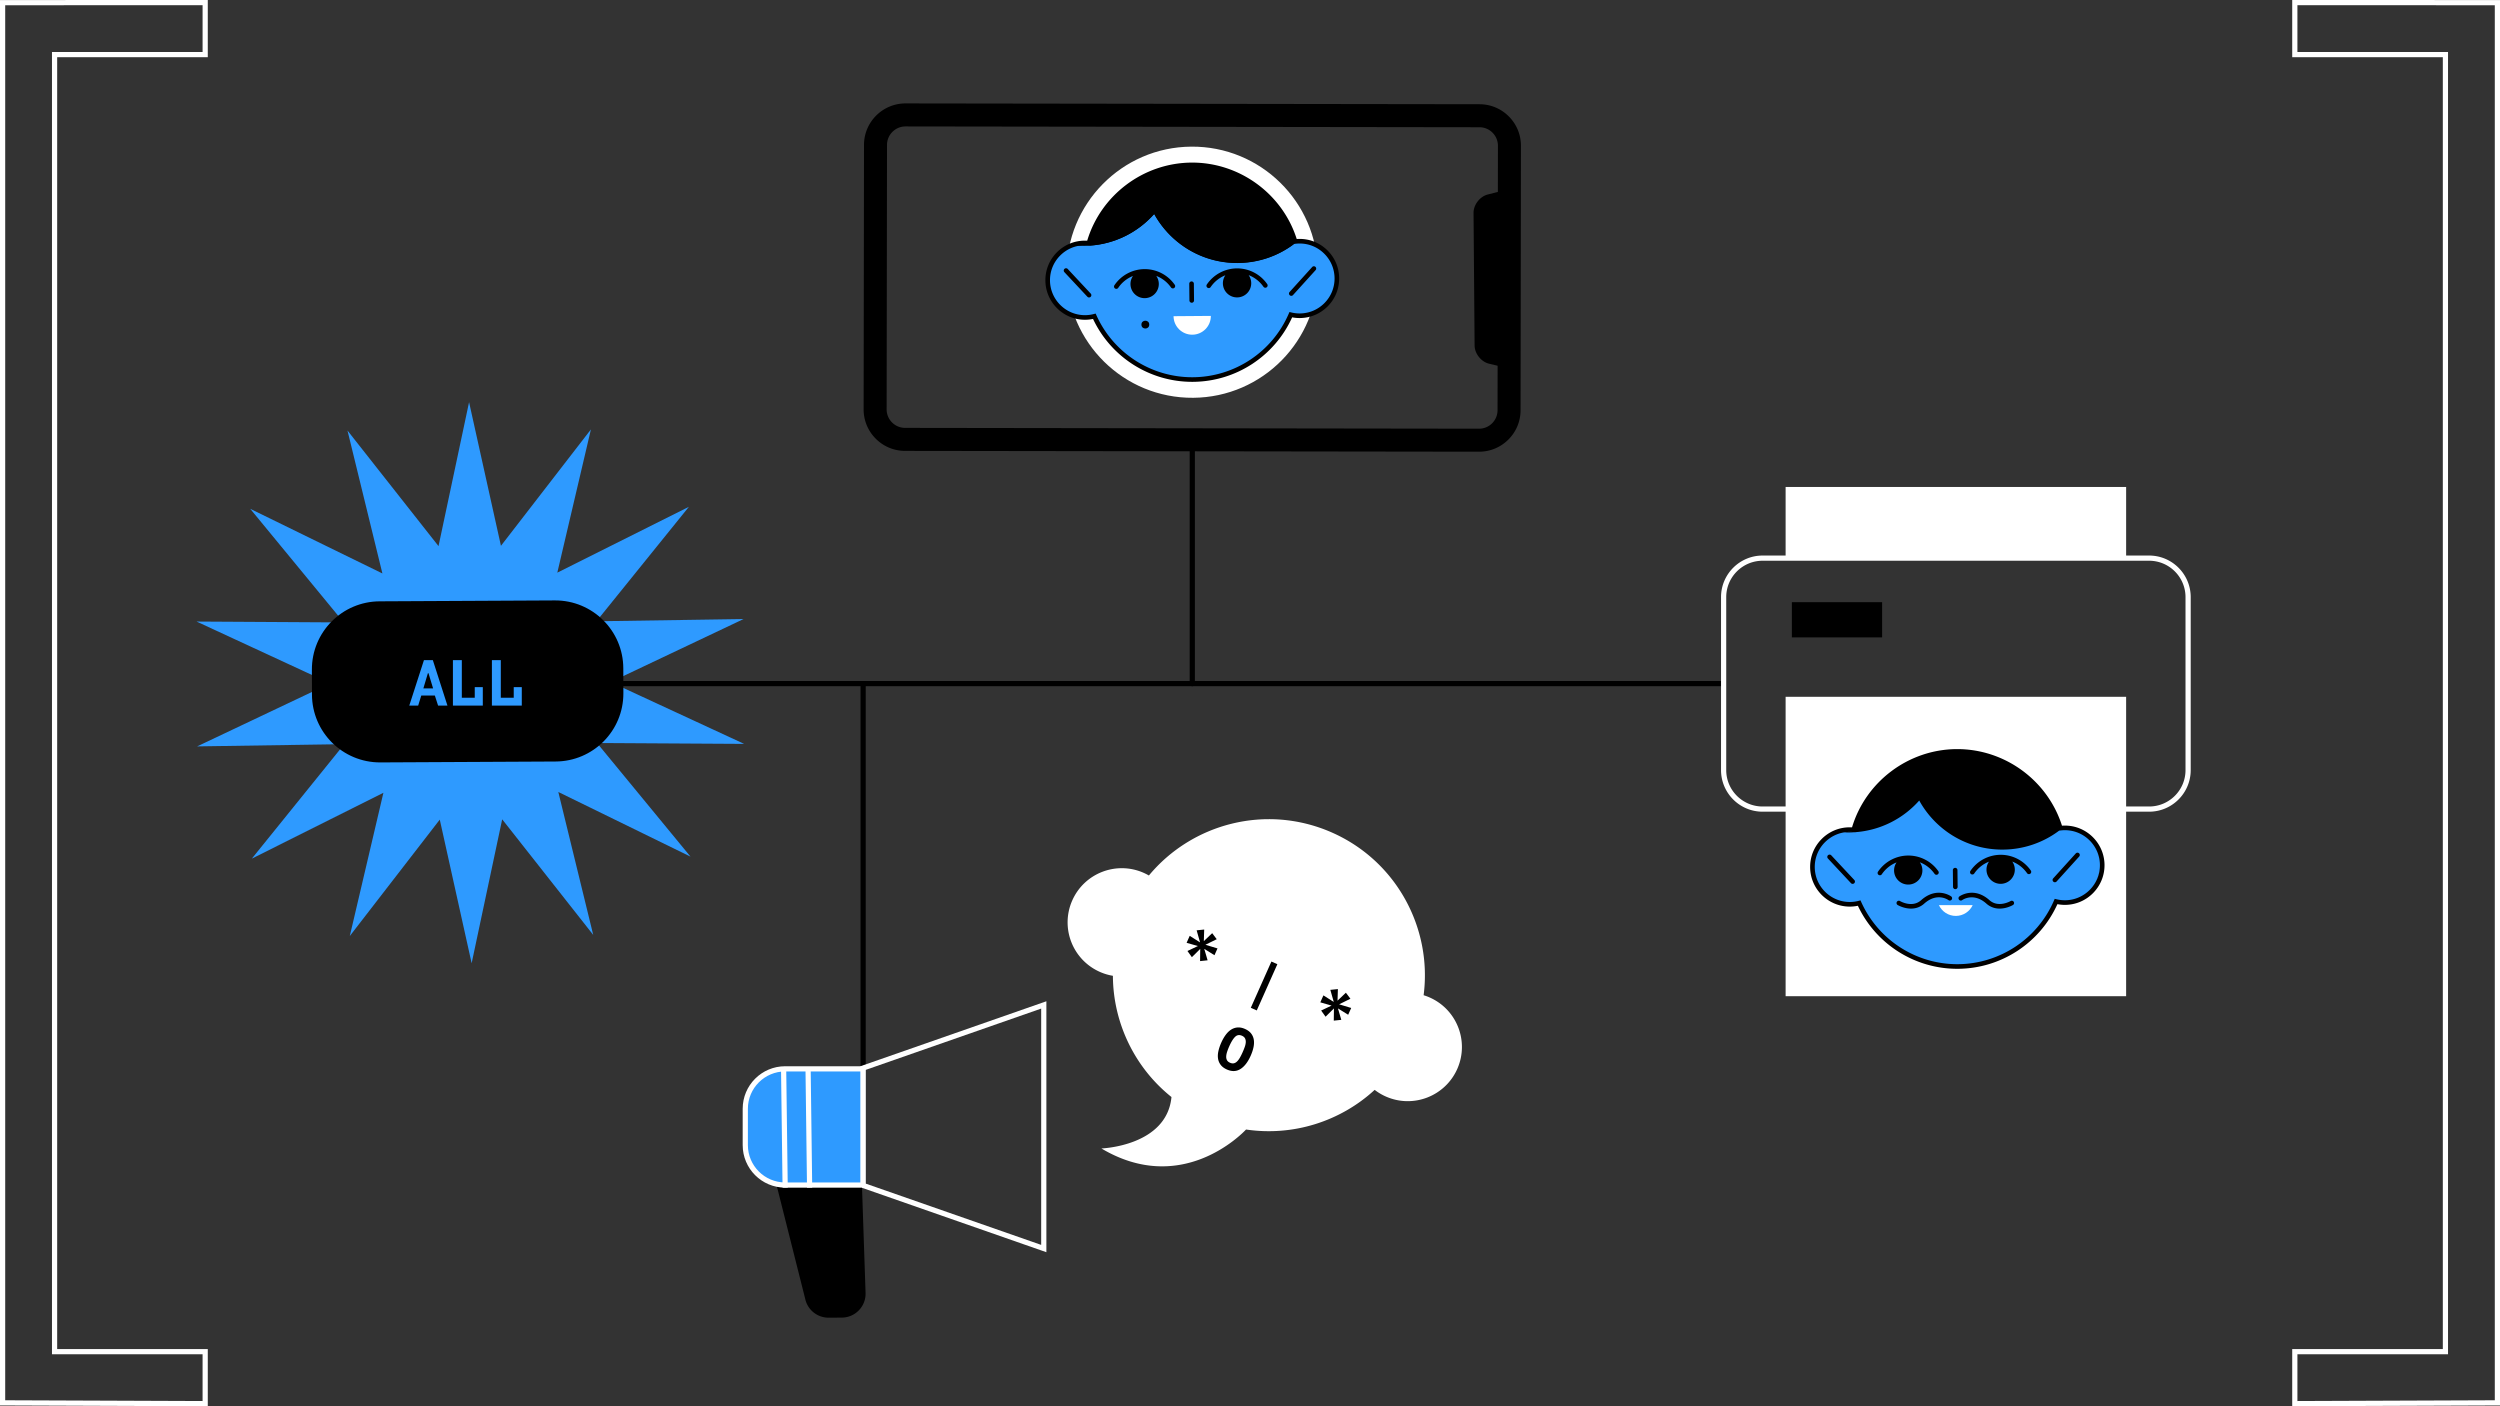 <svg xmlns="http://www.w3.org/2000/svg" xmlns:xlink="http://www.w3.org/1999/xlink" xml:space="preserve" viewBox="0 0 1920 1080"><rect x="0" y="0" width="1920" height="1080" fill="#333333" stroke="none"/><path fill="#2E9AFF" d="m530.295 657.888-101.51-49.644 26.818 109.771-69.918-88.772L362.22 739.78l-24.477-110.317-69.101 89.409 25.811-110.012-101.051 50.572 70.987-87.918-112.986 1.72 102.104-48.412-102.544-47.473 112.998.684-71.791-87.264 101.511 49.644-26.819-109.771 69.918 88.772 23.465-110.537 24.477 110.317 69.101-89.409-25.811 110.012 101.051-50.572-70.987 87.918 112.986-1.72-102.104 48.412 102.544 47.473-112.998-.684z"/><path fill="#FFF" d="M1760.422 1080.004v-43.917h115.669V43.913h-115.669V.004L1920 .037v1079.342l-159.578.625zm3.992-39.926v35.918l151.594-.594V4.029l-151.594-.032v35.925h115.669v1000.157h-115.669zM159.577 1080.004 0 1079.379V.037L159.577.004v43.909H43.909v992.174h115.669v43.917zm-155.585-4.601 151.594.594v-35.918H39.917V39.922h115.669V3.997L3.992 4.029v1071.374z"/><path d="M1158.77 89.419c-6.013-6.031-14.015-9.358-22.531-9.37l-440.759-.626c-17.61-.016-31.903 14.257-31.929 31.837l-.288 203.096c-.013 8.516 3.293 16.527 9.306 22.558 6.013 6.03 14.015 9.358 22.532 9.37l440.758.625h.048c8.498 0 16.491-3.304 22.51-9.305 6.031-6.014 9.359-14.016 9.37-22.532l.289-203.096c.012-8.516-3.293-16.527-9.306-22.557zm-12.831 235.67a14.117 14.117 0 0 1-10.033 4.147h-.021l-440.758-.625a14.12 14.12 0 0 1-10.043-4.177 14.117 14.117 0 0 1-4.148-10.053l.288-203.095c.012-7.828 6.385-14.19 14.211-14.19h.021l440.76.626a14.117 14.117 0 0 1 10.041 4.176 14.121 14.121 0 0 1 4.149 10.053l-.051 35.444-7.776 1.986c-6.046 1.544-10.953 7.913-10.902 14.153l.815 101.817c.05 6.24 5.058 12.529 11.127 13.977l6.545 1.561-.049 34.158a14.123 14.123 0 0 1-4.176 10.042z"/><path fill="#FFF" d="M1012.069 208.292c.426 53.263-42.407 96.79-95.67 97.213-53.265.427-96.79-42.404-97.217-95.668-.426-53.265 42.407-96.79 95.671-97.217 53.265-.426 96.789 42.407 97.216 95.672z"/><defs><path id="a" d="M997.863 185.257c-1.099.009-2.18.087-3.245.214-10.218-34.267-42.101-59.129-79.652-58.827-37.553.3-69.036 25.67-78.704 60.096a28.725 28.725 0 0 0-3.243-.161c-15.807.125-28.517 13.042-28.391 28.848.126 15.807 13.043 28.516 28.848 28.39 2.41-.02 4.744-.34 6.971-.917 13.011 28.864 42.141 48.855 75.838 48.586 33.696-.271 62.502-20.725 75.049-49.795 2.238.541 4.578.824 6.986.805 15.805-.126 28.514-13.041 28.388-28.847-.126-15.808-13.04-28.519-28.845-28.392z"/></defs><use xlink:href="#a" fill="#2E9AFF" overflow="visible"/><clipPath id="b"><use xlink:href="#a" overflow="visible"/></clipPath><g clip-path="url(#b)"><path d="M904.739 115.537c.321 40.119-31.942 72.901-72.062 73.223-40.12.322-72.905-31.939-73.226-72.06-.322-40.12 31.942-72.904 72.063-73.226 40.119-.321 72.903 31.943 73.225 72.063z"/></g><g clip-path="url(#b)"><path d="M1022.772 128.668c.321 40.12-31.939 72.903-72.06 73.225-40.118.321-72.904-31.94-73.226-72.06-.321-40.12 31.944-72.904 72.062-73.226 40.121-.321 72.902 31.942 73.224 72.061z"/></g><path d="M836.392 228.449c-.473 0-.943-.188-1.292-.56l-17.704-18.941a1.768 1.768 0 0 1 2.582-2.413l17.704 18.941a1.768 1.768 0 0 1-1.29 2.973zM991.708 227.206a1.769 1.769 0 0 1-1.31-2.953l17.4-19.224a1.769 1.769 0 0 1 2.622 2.372l-17.4 19.224c-.349.385-.83.581-1.312.581zM878.939 206.692a28.11 28.11 0 0 0-23.076 12.401 1.767 1.767 0 1 0 2.931 1.976 24.596 24.596 0 0 1 11.331-9.115 10.81 10.81 0 0 0-1.915 6.24c.048 6.007 4.956 10.836 10.961 10.788 6.004-.049 10.836-4.956 10.788-10.962a10.82 10.82 0 0 0-1.954-6.127 24.548 24.548 0 0 1 11.309 8.852 1.767 1.767 0 1 0 2.899-2.023c-5.311-7.607-14.026-12.133-23.274-12.03zM973.188 218.153a28.107 28.107 0 0 0-23.273-12.029 28.118 28.118 0 0 0-23.078 12.399 1.768 1.768 0 0 0 2.93 1.978 24.617 24.617 0 0 1 11.331-9.114 10.82 10.82 0 0 0-1.914 6.238c.048 6.007 4.956 10.836 10.961 10.788 6.006-.048 10.838-4.955 10.79-10.962a10.818 10.818 0 0 0-1.97-6.148 24.592 24.592 0 0 1 11.325 8.873 1.768 1.768 0 1 0 2.898-2.023zM915.25 232.507c-.968 0-1.757-.78-1.767-1.749l-.127-12.841a1.766 1.766 0 0 1 1.75-1.784c.94-.01 1.775.774 1.785 1.749l.127 12.841a1.766 1.766 0 0 1-1.75 1.784h-.018z"/><path fill="#FFF" d="M929.934 242.611c.063 7.911-6.3 14.376-14.21 14.44-7.911.063-14.378-6.3-14.441-14.211"/><circle cx="879.619" cy="249.3" r="3.006"/><path d="M1322.057 527.018H478.753a1.996 1.996 0 0 1 0-3.992h843.305a1.996 1.996 0 1 1-.001 3.992zM1615.43 401.606h-30.409c-8.409 0-15.227 6.817-15.227 15.227v11.823h60.862v-11.823c0-8.41-6.817-15.227-15.226-15.227z"/><path fill="#FFF" d="M1371.35 373.992v54.1h261.518v-54.1z"/><path fill="#FFF" d="M1650.531 623.383h-22.471a1.996 1.996 0 0 1-1.996-1.996v-75.773h-247.911v75.773a1.996 1.996 0 0 1-1.996 1.996h-22.471c-17.608 0-31.934-14.326-31.934-31.934V458.593c0-17.608 14.326-31.934 31.934-31.934h296.845c17.608 0 31.934 14.326 31.934 31.934v132.856c.001 17.608-14.325 31.934-31.934 31.934zm-20.475-3.992h20.475c15.408 0 27.942-12.535 27.942-27.942V458.593c0-15.408-12.535-27.942-27.942-27.942h-296.845c-15.408 0-27.942 12.535-27.942 27.942v132.856c0 15.408 12.535 27.942 27.942 27.942h20.475v-75.773c0-1.102.894-1.996 1.996-1.996h251.903c1.102 0 1.996.894 1.996 1.996v75.773z"/><path fill="#FFF" d="M1371.35 535.165V765.09h261.518V535.165z"/><path d="M1376.158 462.468h69.316v27.05h-69.316z"/><path fill="#2E9AFF" d="M1584.303 635.622a29.42 29.42 0 0 0-3.245.214c-10.218-34.267-42.101-59.129-79.652-58.827-37.553.3-69.036 25.67-78.704 60.096a28.725 28.725 0 0 0-3.243-.161c-15.807.125-28.517 13.042-28.391 28.848.126 15.807 13.043 28.516 28.848 28.39 2.41-.02 4.744-.34 6.971-.917 13.011 28.864 42.141 48.855 75.838 48.586 33.696-.271 62.502-20.725 75.049-49.795 2.238.541 4.578.824 6.986.805 15.805-.126 28.514-13.041 28.388-28.847-.125-15.808-13.04-28.519-28.845-28.392z"/><path d="M1422.832 678.815c-.472 0-.943-.188-1.291-.56l-17.704-18.941a1.766 1.766 0 1 1 2.583-2.413l17.704 18.941a1.766 1.766 0 0 1-1.292 2.973zM1578.148 677.571a1.769 1.769 0 0 1-1.31-2.953l17.4-19.224a1.769 1.769 0 0 1 2.622 2.372l-17.4 19.224c-.349.385-.83.581-1.312.581zM1465.605 657.057l-.226.001a28.106 28.106 0 0 0-23.074 12.401 1.767 1.767 0 1 0 2.93 1.976 24.6 24.6 0 0 1 11.332-9.115 10.81 10.81 0 0 0-1.915 6.24c.048 6.007 4.956 10.836 10.961 10.788 6.004-.049 10.836-4.956 10.788-10.962a10.824 10.824 0 0 0-1.971-6.149 24.588 24.588 0 0 1 11.325 8.874 1.768 1.768 0 0 0 2.899-2.023 28.11 28.11 0 0 0-23.049-12.031zM1559.628 668.518a28.11 28.11 0 0 0-23.048-12.03l-.226.001a28.113 28.113 0 0 0-23.077 12.399 1.768 1.768 0 0 0 2.93 1.978 24.61 24.61 0 0 1 11.331-9.114 10.812 10.812 0 0 0-1.914 6.238c.048 6.007 4.956 10.837 10.961 10.788 6.006-.048 10.838-4.955 10.79-10.962a10.815 10.815 0 0 0-1.95-6.121 24.578 24.578 0 0 1 11.305 8.846 1.768 1.768 0 1 0 2.898-2.023zM1501.691 682.873c-.969 0-1.757-.78-1.767-1.749l-.128-12.841a1.765 1.765 0 0 1 1.749-1.784h.018c.969 0 1.757.78 1.767 1.749l.128 12.841a1.765 1.765 0 0 1-1.749 1.784h-.018z"/><path fill="#FFF" d="M1489.083 695.164c2.303 4.914 7.301 8.306 13.082 8.261 5.698-.046 10.579-3.423 12.848-8.261h-25.93z"/><path d="M1467.629 697.808c-1.126 0-2.284-.11-3.471-.331-3.857-.718-6.661-2.367-6.779-2.436a1.768 1.768 0 0 1 1.807-3.039c.378.222 9.428 5.435 16.235-.645 12.129-10.827 22.974-2.997 23.082-2.917a1.766 1.766 0 0 1-2.103 2.839c-.371-.268-8.708-6.141-18.625 2.714-2.826 2.522-6.287 3.815-10.146 3.815zM1535.721 697.808c-3.859 0-7.32-1.292-10.146-3.814-10.007-8.935-18.534-2.78-18.619-2.718a1.766 1.766 0 0 1-2.472-.364 1.765 1.765 0 0 1 .364-2.472c.109-.081 10.952-7.911 23.082 2.917 6.845 6.112 16.142.702 16.235.645a1.768 1.768 0 0 1 1.807 3.039c-.118.069-2.922 1.718-6.779 2.436-1.188.22-2.347.331-3.472.331zM915.67 527.018a1.996 1.996 0 0 1-1.996-1.996V345.815a1.996 1.996 0 0 1 3.992 0v179.206a1.997 1.997 0 0 1-1.996 1.997zM662.886 821.872a1.996 1.996 0 0 1-1.996-1.996V525.022a1.996 1.996 0 0 1 3.992 0v294.854a1.996 1.996 0 0 1-1.996 1.996z"/><path fill="#FFF" d="M1097.776 765.962a42.564 42.564 0 0 0-4.435-1.634c6.694-51.535-20.934-103.393-70.966-125.195-50.034-21.804-106.83-6.738-140.021 33.25a41.895 41.895 0 0 0-4.21-2.131c-21.059-9.18-45.57.454-54.748 21.513-9.178 21.061.456 45.57 21.514 54.747a41.697 41.697 0 0 0 9.797 2.904c.162 35.867 16.517 70.365 44.985 93.103-3.625 37.787-53.82 39.498-53.82 39.498 61.169 36.413 107.415-10.636 111.1-14.551 36.018 5.353 72.399-6.152 98.77-30.442a41.71 41.71 0 0 0 8.799 5.199c21.057 9.178 45.567-.455 54.745-21.514 9.178-21.06-.452-45.571-21.51-54.747z"/><path d="m924.82 713.888-.282 8.898 6.424-6.111 3.49 4.63-8.694 4.28 9.283 2.801-2.324 5.219-7.845-4.878 2.569 8.782-5.772.609.117-9.382-6.416 6.371-3.407-4.748 8.032-3.805-8.67-2.477 2.382-5.348 7.944 5.025-2.619-9.267 5.788-.599zM976.437 738.465l4.578 2.039-15.815 35.51-4.578-2.039 15.815-35.51zM1027.499 759.616l-.282 8.898 6.424-6.111 3.49 4.63-8.694 4.28 9.283 2.801-2.324 5.219-7.845-4.878 2.569 8.782-5.772.609.117-9.382-6.416 6.371-3.408-4.748 8.032-3.805-8.67-2.477 2.382-5.348 7.944 5.025-2.619-9.267 5.789-.599zM937.919 800.779c1.08-2.424 2.279-4.504 3.6-6.241 1.319-1.736 2.746-3.058 4.278-3.965 1.532-.907 3.162-1.402 4.892-1.487 1.73-.084 3.55.299 5.461 1.15 2.054.915 3.621 2.074 4.705 3.48a10.432 10.432 0 0 1 2.058 4.762c.289 1.769.214 3.701-.223 5.797-.438 2.095-1.164 4.284-2.18 6.565-2.172 4.878-4.806 8.276-7.9 10.196-3.094 1.92-6.538 2.036-10.331.347-2.054-.915-3.63-2.078-4.726-3.49a10.356 10.356 0 0 1-2.079-4.771c-.289-1.769-.208-3.697.245-5.787.449-2.089 1.184-4.274 2.2-6.556zm6.161 2.744a43.703 43.703 0 0 0-1.617 4.15c-.431 1.312-.675 2.511-.73 3.597-.057 1.085.129 2.049.559 2.889.429.84 1.2 1.508 2.312 2.003.998.445 1.917.606 2.758.485.84-.121 1.65-.521 2.431-1.199.78-.678 1.538-1.63 2.273-2.859.734-1.228 1.496-2.726 2.283-4.495a55.435 55.435 0 0 0 1.623-4.046c.458-1.299.72-2.499.782-3.599.062-1.1-.125-2.08-.561-2.942-.437-.861-1.226-1.545-2.367-2.053-1.997-.889-3.739-.623-5.227.8-1.489 1.423-2.995 3.846-4.519 7.269z"/><path fill="#FFF" d="M799.626 774.592v181.486L664.775 908.97V821.7l134.851-47.108m3.992-5.623-142.834 49.897v92.937L803.618 961.7V768.969z"/><path d="m596.306 909.796 22.057 87.589a18.35 18.35 0 0 0 18.09 14.602l10.089-.07c10.325-.072 18.559-8.646 18.212-18.966l-2.761-82.157"/><path fill="#2E9AFF" d="M603.033 910.112c-16.904 0-30.655-13.752-30.655-30.655v-27.939c0-16.904 13.752-30.655 30.655-30.655h59.699v89.25h-59.699z"/><path fill="#FFF" d="M660.737 822.858v85.259h-57.703c-15.803 0-28.659-12.857-28.659-28.66v-27.94c0-15.803 12.857-28.66 28.659-28.66h57.703m3.991-3.991h-61.695c-18.033 0-32.651 14.619-32.651 32.651v27.94c0 18.033 14.618 32.651 32.651 32.651h61.695v-93.242z"/><path fill="#FFF" d="m599.825 820.72 3.992-.051 1.179 91.413-3.992.052zM618.61 820.72l3.991-.05 1.18 91.413-3.992.051z"/><path d="m426.62 584.838-134.571.7c-28.882.09-52.369-23.25-52.459-52.133l-.06-19.124c-.09-28.882 23.25-52.369 52.133-52.459l134.571-.7c28.882-.09 52.369 23.25 52.459 52.133l.06 19.124c.09 28.883-23.251 52.369-52.133 52.459z"/><g fill="#2E9AFF"><path d="M333.97 534.193h-10.429l-2.395 7.734h-6.836l11.277-34.928h6.836l11.227 34.928h-7.185l-2.495-7.734zm-8.832-5.489h7.485l-3.543-11.676h-.449l-3.493 11.676zM364.607 527.707h6.187v14.221h-22.953V507h6.836v28.841h9.93v-8.134zM394.544 527.707h6.187v14.221h-22.953V507h6.836v28.841h9.93v-8.134z"/></g><path d="M1019.405 192.217c-5.726-5.636-13.282-8.729-21.306-8.729l-.25.001h-.001c-.65.006-1.301.033-1.965.083-11.086-34.928-44.194-58.985-80.931-58.695-36.78.293-69.46 24.883-79.985 59.984a28.35 28.35 0 0 0-1.962-.05c-8.117.063-15.722 3.285-21.416 9.071-5.693 5.785-8.793 13.442-8.728 21.559.133 16.672 13.741 30.144 30.385 30.143l.246-.001a30.647 30.647 0 0 0 5.954-.636c13.891 29.45 43.581 48.307 76.176 48.307.226 0 .452-.001.677-.003 32.863-.264 62.561-19.654 76.07-49.531 1.968.376 3.982.566 5.965.541 8.116-.064 15.721-3.286 21.414-9.071 5.693-5.785 8.792-13.441 8.727-21.558-.064-8.116-3.285-15.721-9.07-21.415zM978.64 158.81c-.355-.441-.703-.89-1.067-1.323.363.434.712.881 1.067 1.323zm38.589 73.901c-5.031 5.113-11.751 7.959-18.923 8.017a26.94 26.94 0 0 1-6.557-.756l-1.447-.35-.591 1.367c-12.665 29.345-41.493 48.471-73.441 48.729l-.649.002c-31.692 0-60.517-18.606-73.563-47.547l-.612-1.359-1.443.374a27.032 27.032 0 0 1-6.541.862l-.217.001c-14.707 0-26.732-11.906-26.85-26.637-.057-7.174 2.682-13.939 7.713-19.051 5.031-5.112 11.752-7.96 18.926-8.017.971.004 1.993.043 3.044.153l1.482.154.009-.033c19.405-1.497 36.655-10.575 48.803-24.282 12.486 22.642 36.671 37.896 64.34 37.675 16.175-.13 31.069-5.534 43.078-14.558l-.371.044-.03-.101 1.438-.172a27.311 27.311 0 0 1 3.05-.203c7.221-.066 13.935 2.682 19.047 7.714 5.112 5.031 7.959 11.752 8.017 18.925.059 7.171-2.681 13.938-7.712 19.049z"/><path fill="none" d="M1424.991 639.106c-.212.016-.422.039-.634.053l.602.063.032-.116z"/><path fill="none" d="M1473.973 614.797c-12.186 13.75-29.504 22.848-48.982 24.309l-.033.116-.602-.063a74.284 74.284 0 0 1-4.291.171 73.961 73.961 0 0 1-3.775-.067c-5.611.906-10.771 3.557-14.832 7.684-5.041 5.123-7.786 11.902-7.729 19.09.119 14.763 12.169 26.693 26.906 26.693l.218-.001a27.13 27.13 0 0 0 6.553-.863l1.446-.375.613 1.361c13.073 29 41.961 47.646 73.718 47.646l.648-.002c32.014-.258 60.9-19.424 73.592-48.829l.592-1.37 1.45.351c2.153.521 4.362.771 6.57.758 14.836-.118 26.809-12.285 26.691-27.123-.119-14.764-12.168-26.693-26.902-26.693l-.218.001a27.4 27.4 0 0 0-3.056.203l-1.11.133a72.464 72.464 0 0 1-43.098 14.565c-27.681.219-51.877-15.042-64.369-37.695z"/><path d="m1424.356 639.159-.883-.092a28.515 28.515 0 0 0-3.05-.153 27.246 27.246 0 0 0-4.134.35 73.94 73.94 0 0 0 3.775.067 75.15 75.15 0 0 0 4.292-.172z"/><path d="m1585.825 634.047-.248.001h-.001c-.642.005-1.3.033-1.968.083-11.041-34.788-43.842-58.819-80.426-58.819-.224 0-.449.001-.672.003-36.856.294-69.604 24.935-80.151 60.107a26.81 26.81 0 0 0-1.965-.05c-8.134.063-15.756 3.292-21.461 9.09-5.705 5.797-8.811 13.47-8.745 21.604.134 16.706 13.769 30.206 30.447 30.205l.246-.001a30.6 30.6 0 0 0 5.966-.638c13.922 29.512 43.672 48.409 76.336 48.407.224 0 .452-.001.677-.003 32.931-.265 62.689-19.694 76.227-49.633 1.972.376 3.997.552 5.978.542 16.788-.133 30.338-13.901 30.204-30.692-.135-16.708-13.767-30.206-30.444-30.206zm-165.401 4.867c.977-.003 1.997.043 3.05.153l1.484.155.404-1.438-.372 1.322c19.478-1.46 36.796-10.558 48.982-24.309 12.492 22.652 36.688 37.914 64.371 37.692a72.464 72.464 0 0 0 43.098-14.565l-.371.044.371-.044 1.11-.133a27.384 27.384 0 0 1 3.056-.203l.218-.001c14.734 0 26.783 11.93 26.902 26.693.117 14.838-11.855 27.005-26.691 27.123a27.212 27.212 0 0 1-6.57-.758l-1.45-.351-.592 1.37c-12.691 29.405-41.578 48.571-73.592 48.829l-.648.002c-31.757 0-60.645-18.646-73.718-47.646l-.613-1.361-1.446.375c-2.134.554-4.34.844-6.553.863l-.218.001c-14.737 0-26.787-11.931-26.906-26.693-.058-7.188 2.688-13.967 7.729-19.09.455-.462.928-.899 1.41-1.324.098-.086.196-.174.295-.259.476-.408.962-.799 1.461-1.17.078-.058.159-.113.238-.171.48-.349.969-.682 1.469-.997.06-.038.119-.078.179-.115a26.124 26.124 0 0 1 1.651-.938l.288-.148c1.16-.59 2.36-1.094 3.594-1.509.075-.025.149-.052.224-.076a26.792 26.792 0 0 1 1.876-.537l.184-.043a27.327 27.327 0 0 1 1.957-.396 27.68 27.68 0 0 1 4.139-.347z"/></svg>